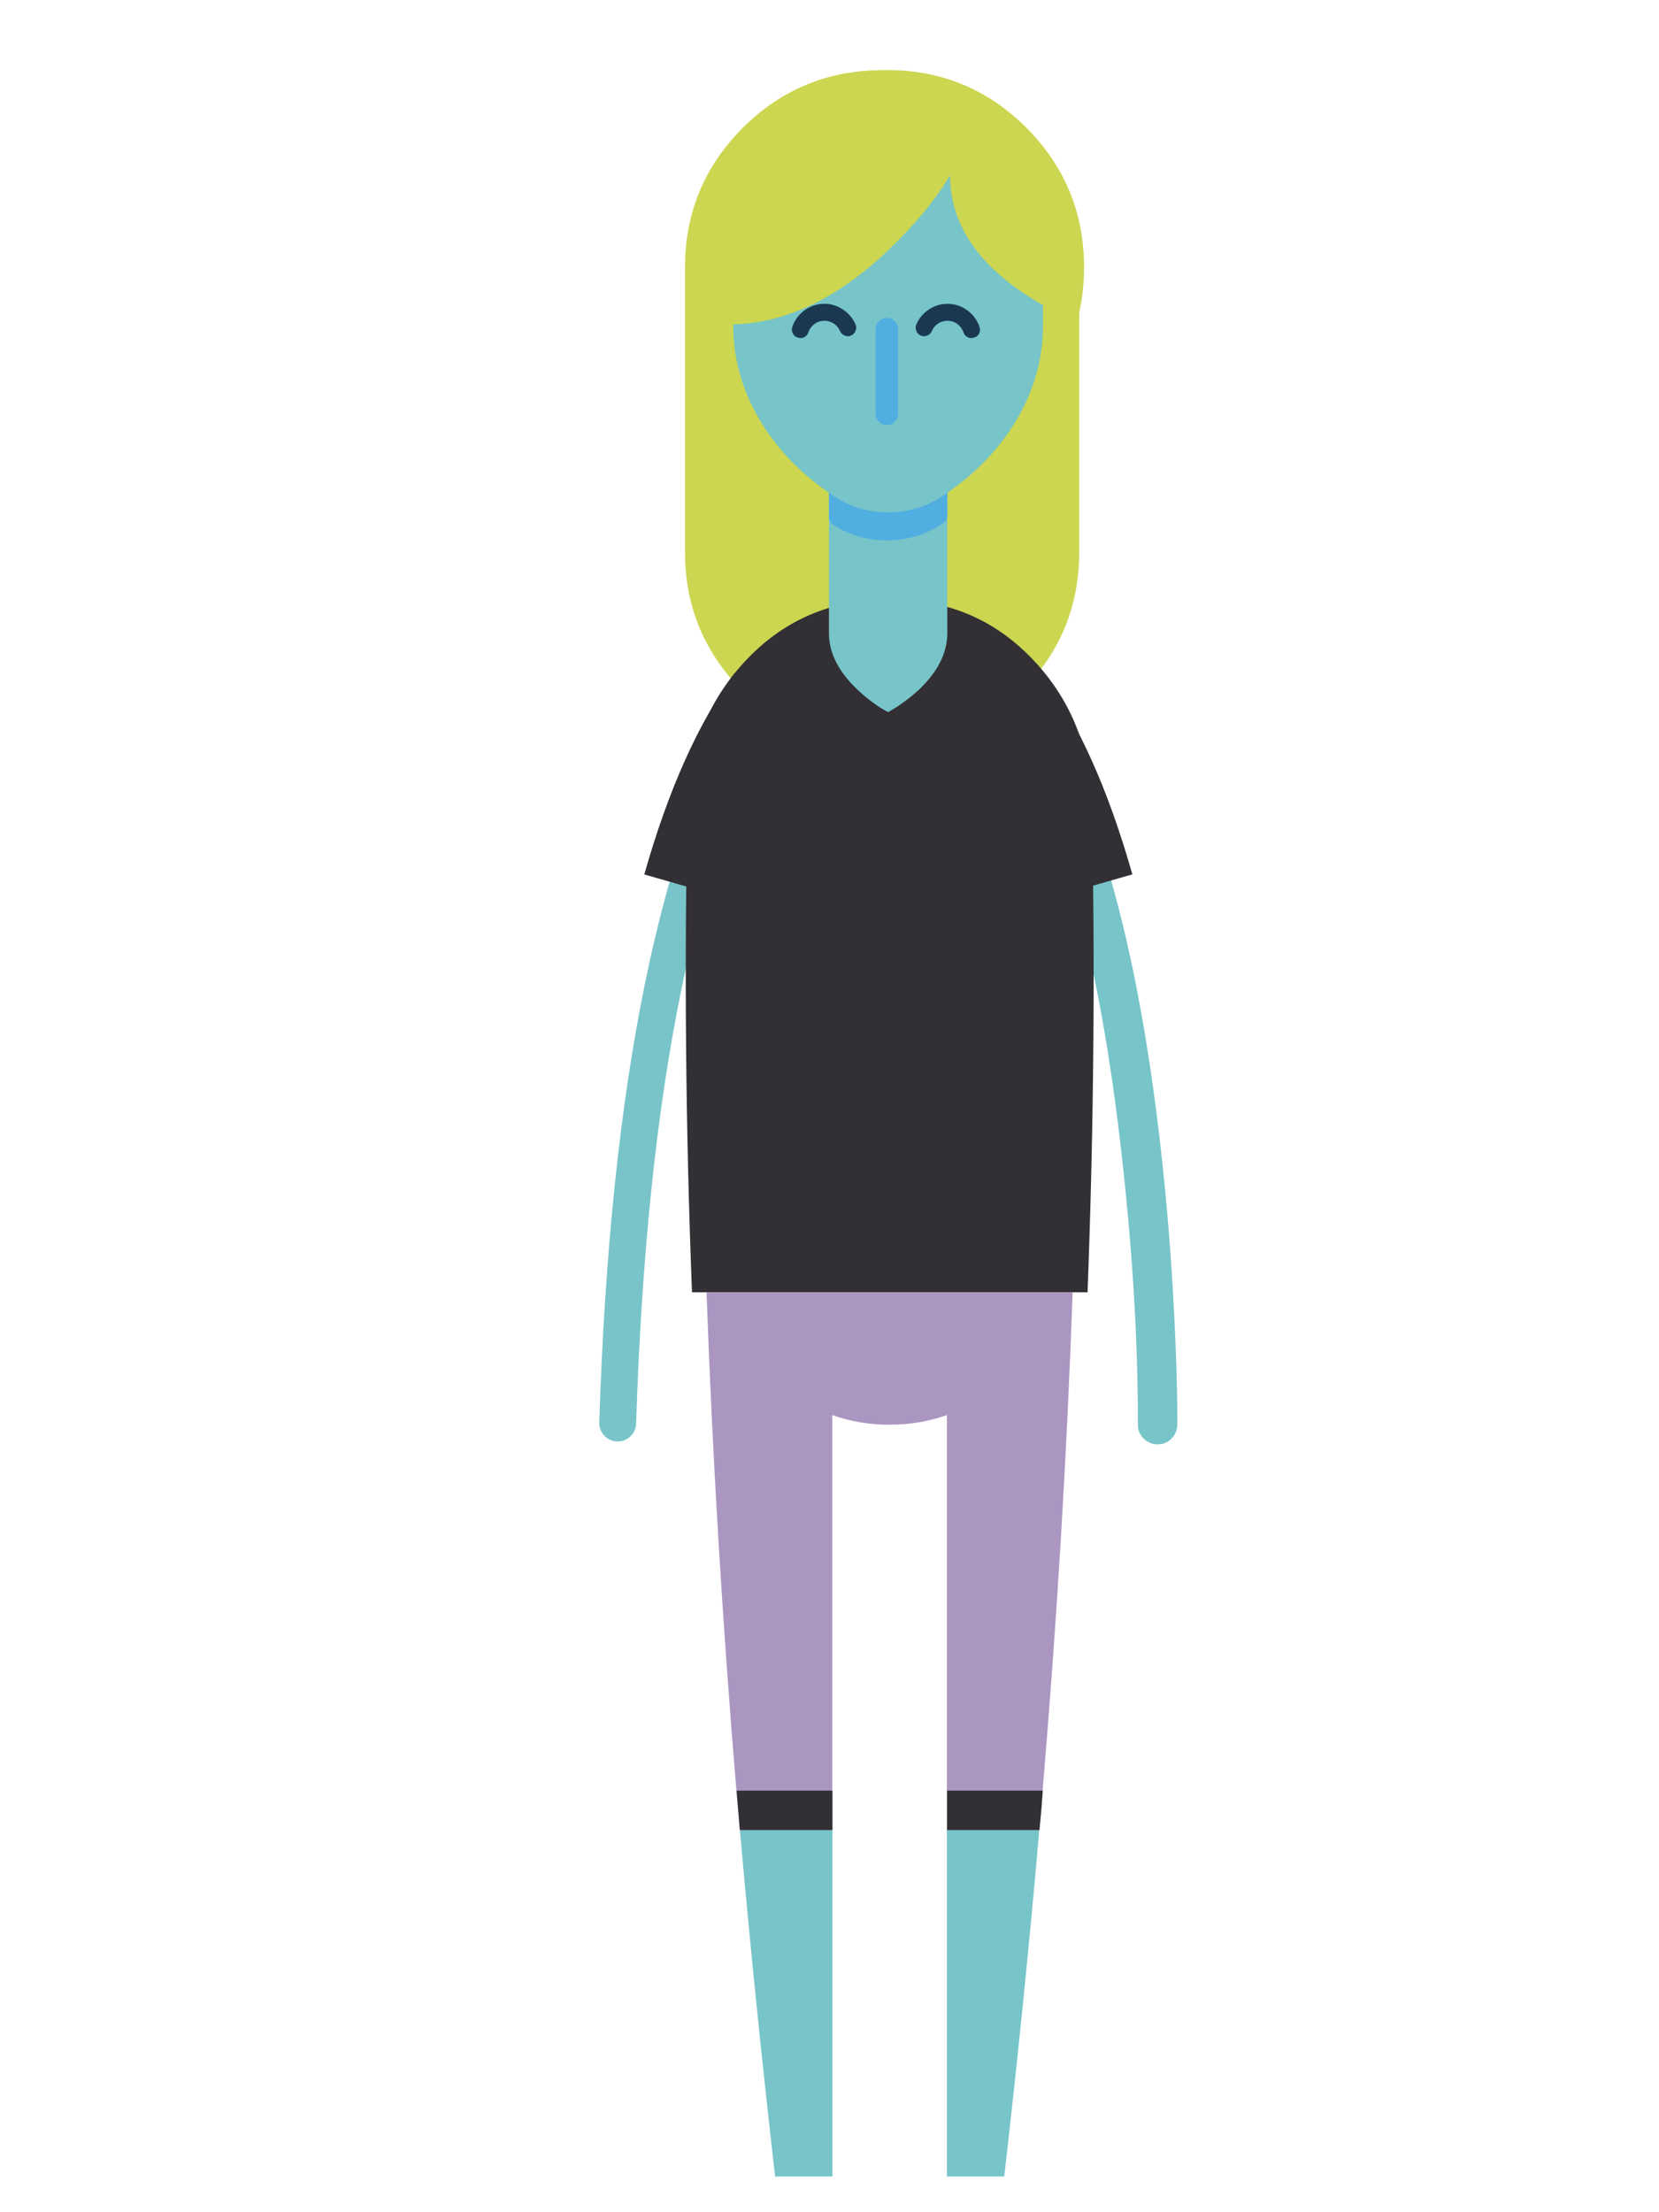 <?xml version="1.0" encoding="utf-8"?><svg id="female-Waving" image-rendering="auto" baseProfile="basic" version="1.1" x="0px" y="0px" width="450" height="600" viewBox="0 0 450 600" xmlns="http://www.w3.org/2000/svg" xmlns:xlink="http://www.w3.org/1999/xlink">
<style>
body {
  background: white;
  margin: 0;
  min-height: 100vh;
  display: -webkit-box;
  display: -ms-flexbox;
  display: flex;
  -webkit-box-flex: 1;
  -ms-flex: 1;
  flex: 1;
  -webkit-box-align: center;
  -ms-flex-align: center;
  align-items: center;
}

#container {
  position: relative;
  margin: auto;
  width: 450px;
  height: 600px;
}
</style>

<g id="Scene-1" overflow="visible"><g id="Symbol-1" transform="translate(185.8 19.05)"><animateTransform attributeName="transform" additive="replace" type="translate" repeatCount="indefinite" dur="2.917s" keyTimes="0;.014;.157;.171;.186;.2;.214;.229;.243;.257;.271;.286;.3;.314;.329;.343;.357;.371;.386;.4;.414;.429;.443;.457;.471;.486;.5;.514;.529;.543;.557;.571;.586;.6;.614;.628;.643;.657;.671;.686;.7;.714;.728;.743;.757;.771;.786;.8;.814;.828;.843;.857;.871;.886;.9;.914;.928;.943;.957;.971;.986;1" values="240.553,71.545;240.553,71.595;240.553,71.595;240.61,71.594;240.544,71.661;240.578,71.626;240.63,71.622;240.557,71.578;240.575,71.584;240.543,71.678;240.606,71.629;240.571,71.563;240.589,71.653;240.583,71.617;240.604,71.6;240.562,71.656;240.572,71.633;240.607,71.585;240.574,71.58;240.58,71.617;240.566,71.637;240.572,71.682;240.611,71.658;240.558,71.625;240.622,71.52;240.558,71.626;240.615,71.609;240.521,71.632;240.564,71.589;240.526,71.621;240.572,71.583;240.55,71.633;240.589,71.539;240.611,71.666;240.579,71.605;240.631,71.576;240.617,71.635;240.572,71.649;240.539,71.637;240.63,71.628;240.593,71.6;240.576,71.628;240.621,71.634;240.542,71.603;240.553,71.614;240.609,71.617;240.567,71.589;240.667,71.632;240.607,71.585;240.572,71.631;240.615,71.6;240.611,71.593;240.577,71.639;240.542,71.612;240.59,71.658;240.633,71.651;240.586,71.614;240.615,71.6;240.54,71.593;240.56,71.633;240.55,71.55;240.55,71.55"/><animateTransform attributeName="transform" additive="sum" type="rotate" repeatCount="indefinite" dur="2.917s" keyTimes="0;.157;.171;.186;.2;.214;.229;.243;.257;.271;.286;.3;.314;.329;.343;.357;.371;.386;.4;.414;.429;.443;.457;.471;.486;.5;.514;.529;.543;.557;.571;.586;.6;.614;.628;.643;.657;.671;.686;.7;.714;.728;.743;.757;.771;.786;.8;.814;.828;.843;.857;.871;.886;.9;.914;.928;.943;.957;.971;.986;1" values="-.015,0,0;-.015,0,0;.282,0,0;.772,0,0;1.259,0,0;1.559,0,0;2.047,0,0;2.535,0,0;3.022,0,0;3.509,0,0;3,0,0;2.769,0,0;1.539,0,0;.309,0,0;-.539,0,0;-1.769,0,0;-2,0,0;-1.786,0,0;-.764,0,0;.254,0,0;1.28,0,0;2.302,0,0;3.512,0,0;4.536,0,0;3.514,0,0;2.308,0,0;1.288,0,0;.264,0,0;-.752,0,0;-1.772,0,0;-2.795,0,0;-2.012,0,0;-1.044,0,0;-.261,0,0;.514,0,0;1.297,0,0;2.264,0,0;3.047,0,0;2.517,0,0;1.8,0,0;1.269,0,0;.552,0,0;.022,0,0;-.504,0,0;-1.034,0,0;-1.751,0,0;-2.281,0,0;-2,0,0;-1.779,0,0;-.56,0,0;.279,0,0;1.5,0,0;.779,0,0;.249,0,0;-.279,0,0;-1,0,0;-.56,0,0;-.309,0,0;-.059,0,0;0,0,0;0,0,0"/><animateTransform attributeName="transform" additive="sum" type="scale" repeatCount="indefinite" dur="2.917s" keyTimes="0;.457;.471;.486;1" values="1,1;1,1;1,.999;1,1;1,1"/><animateTransform attributeName="transform" additive="sum" type="translate" repeatCount="indefinite" dur="2.917s" keyTimes="0;.157;.171;.186;.2;.214;.229;.243;.257;.271;.286;.3;.314;.329;.343;.357;.371;.386;.4;.414;.429;.443;.457;.471;.486;.5;.514;.529;.543;.557;.571;.586;.6;.614;.628;.643;.657;.671;.686;.7;.714;.728;.743;.757;.771;.786;.8;.814;.828;.843;.857;.871;.886;.9;.914;.928;.943;.957;.971;.986;1" values="-54.8,-52.55;-54.8,-52.55;-54.85,-52.55;-54.8,-52.65;-54.8,-52.6;-54.9,-52.6;-54.8,-52.55;-54.85,-52.6;-54.75,-52.7;-54.85,-52.65;-54.8,-52.55;-54.8,-52.6;-54.9,-52.6;-54.85,-52.55;-54.8,-52.65;-54.8,-52.65;-54.85,-52.65;-54.75,-52.6;-54.85,-52.6;-54.8,-52.65;-54.85,-52.65;-54.8,-52.65;-54.8,-52.6;-54.85,-52.5;-54.8,-52.6;-54.8,-52.55;-54.8,-52.6;-54.75,-52.55;-54.8,-52.55;-54.8,-52.6;-54.75,-52.6;-54.8,-52.55;-54.85,-52.6;-54.85,-52.6;-54.85,-52.55;-54.85,-52.65;-54.8,-52.6;-54.8,-52.65;-54.8,-52.6;-54.85,-52.6;-54.8,-52.6;-54.85,-52.65;-54.75,-52.6;-54.8,-52.55;-54.85,-52.6;-54.75,-52.6;-54.85,-52.65;-54.85,-52.65;-54.75,-52.6;-54.85,-52.6;-54.85,-52.55;-54.85,-52.6;-54.8,-52.6;-54.8,-52.6;-54.85,-52.65;-54.8,-52.6;-54.85,-52.6;-54.8,-52.6;-54.8,-52.6;-54.8,-52.55;-54.8,-52.55"/><path fill="#CCD651" stroke="none" d="M106.95 53.5Q106.95 31.35 91.3 15.65 75.65 0 53.5 0 31.35 0 15.65 15.65 0 31.35 0 53.5L0 130.6Q0 152.75 15.65 168.45 31.35 184.1 53.5 184.1 75.65 184.1 91.3 168.45 106.95 152.75 106.95 130.6L106.95 53.5Z"/></g><g display="none"><path id="Layer82_0_1_STROKES" stroke="#78C4C9" stroke-width="10" stroke-linejoin="round" stroke-linecap="round" fill="none" d="M163.25 370.65Q165.25 355.6 167.75 339.45 170.4 316.2 174.45 294 178.6 265.15 186.9 238.3 195.9 208.15 208 188.45"/><animate attributeName="display" repeatCount="indefinite" dur="2.917s" keyTimes="0;.886;.9;1" values="none;inline;none;none"/></g><g display="none"><path id="Layer81_0_1_STROKES" stroke="#78C4C9" stroke-width="10" stroke-linejoin="round" stroke-linecap="round" fill="none" d="M159 355.35Q162.4 344.2 166.1 329.45 169.7 309.05 174.6 287.45 178.4 262.8 187.7 235.15 196.75 206.45 208 188.45"/><animate attributeName="display" repeatCount="indefinite" dur="2.917s" keyTimes="0;.871;.886;1" values="none;inline;none;none"/></g><g display="none"><path id="Layer80_0_1_STROKES" stroke="#78C4C9" stroke-width="10" stroke-linejoin="round" stroke-linecap="round" fill="none" d="M154.7 340.05Q159.5 332.85 164.5 319.5 168.95 301.9 174.75 280.9 178.2 260.4 188.45 232 197.65 204.7 208 188.45"/><animate attributeName="display" repeatCount="indefinite" dur="2.917s" keyTimes="0;.857;.871;1" values="none;inline;none;none"/></g><g display="none"><path id="Layer79_0_1_STROKES" stroke="#78C4C9" stroke-width="10" stroke-linejoin="round" stroke-linecap="round" fill="none" d="M150.4 324.75Q156.6 321.5 162.85 309.5 168.2 294.75 174.95 274.4 177.95 258.05 189.2 228.85 198.55 202.95 208 188.45"/><animate attributeName="display" repeatCount="indefinite" dur="2.917s" keyTimes="0;.843;.857;1" values="none;inline;none;none"/></g><g display="none"><path id="Layer78_0_1_STROKES" stroke="#78C4C9" stroke-width="10" stroke-linejoin="round" stroke-linecap="round" fill="none" d="M146.15 309.45Q153.75 310.15 161.3 299.55 167.5 287.6 175.15 267.85 177.8 255.65 190 225.7 199.5 201.2 208.05 188.45"/><animate attributeName="display" repeatCount="indefinite" dur="2.917s" keyTimes="0;.829;.843;1" values="none;inline;none;none"/></g><g display="none"><path id="Layer77_0_1_STROKES" stroke="#78C4C9" stroke-width="10" stroke-linejoin="round" stroke-linecap="round" fill="none" d="M141.9 294.15Q150.9 298.75 159.65 289.55 166.8 280.45 175.3 261.3 177.6 253.3 190.8 222.55 200.35 199.5 208.05 188.45"/><animate attributeName="display" repeatCount="indefinite" dur="2.917s" keyTimes="0;.814;.829;1" values="none;inline;none;none"/></g><g display="none"><path id="Layer76_0_1_STROKES" stroke="#78C4C9" stroke-width="10" stroke-linejoin="round" stroke-linecap="round" fill="none" d="M137.55 278.85Q147.95 287.4 158 279.6 166 273.3 175.4 254.75 177.35 250.9 191.5 219.4 201.2 197.75 208 188.45"/><animate attributeName="display" repeatCount="indefinite" dur="2.917s" keyTimes="0;.8;.814;1" values="none;inline;none;none"/></g><g display="none"><path id="Layer75_0_1_STROKES" stroke="#78C4C9" stroke-width="10" stroke-linejoin="round" stroke-linecap="round" fill="none" d="M134.55 268.15Q140.05 272.8 145.75 274.2 149.85 274.6 154.1 272.85 156.6 271.7 159.3 269.55 163.95 266.85 168.7 260.35 170.4 258.65 172.1 256.4 173.15 255.65 175.35 251.9 179.85 245.3 187.9 228.2 189.3 225.2 190.9 221.6 200.25 200.9 208 188.45"/><animate attributeName="display" repeatCount="indefinite" dur="2.917s" keyTimes="0;.786;.8;1" values="none;inline;none;none"/></g><g display="none"><path id="Layer74_0_1_STROKES" stroke="#78C4C9" stroke-width="10" stroke-linejoin="round" stroke-linecap="round" fill="none" d="M131.55 257.4Q136.75 261.95 142.35 265.15 146.05 266.2 150.2 266.05 152.6 265.85 155.25 264.95 160.1 264.85 164.95 260.5 166.85 259.7 168.75 258.1 170.3 257.75 172.75 254.55 178.35 248.65 187.1 230.65 188.55 227.6 190.35 223.75 199.3 204.1 208 188.45"/><animate attributeName="display" repeatCount="indefinite" dur="2.917s" keyTimes="0;.771;.786;1" values="none;inline;none;none"/></g><g display="none"><path id="Layer73_0_1_STROKES" stroke="#78C4C9" stroke-width="10" stroke-linejoin="round" stroke-linecap="round" fill="none" d="M128.55 246.7Q133.4 251.1 138.95 256.05 142.3 257.8 146.3 259.3 148.6 260 151.15 260.35 156.25 262.9 161.15 260.6 163.3 260.7 165.45 259.75 167.4 259.9 170.1 257.15 176.85 252 186.35 233.1 187.85 230.05 189.75 225.95 198.35 207.25 208 188.45"/><animate attributeName="display" repeatCount="indefinite" dur="2.917s" keyTimes="0;.757;.771;1" values="none;inline;none;none"/></g><g display="none"><path id="Layer72_0_1_STROKES" stroke="#78C4C9" stroke-width="10" stroke-linejoin="round" stroke-linecap="round" fill="none" d="M125.55 236Q130.05 240.3 135.5 247 138.55 249.4 142.4 252.55 144.55 254.15 147.1 255.8 152.4 260.9 157.35 260.75 159.75 261.7 162.15 261.45 164.5 262 167.45 259.8 175.35 255.4 185.55 235.5 187.1 232.45 189.15 228.15 197.4 210.45 208 188.45"/><animate attributeName="display" repeatCount="indefinite" dur="2.917s" keyTimes="0;.743;.757;1" values="none;inline;none;none"/></g><g display="none"><path id="Layer71_0_1_STROKES" stroke="#78C4C9" stroke-width="10" stroke-linejoin="round" stroke-linecap="round" fill="none" d="M122.55 225.3Q126.7 229.45 132.1 237.9 134.8 241 138.5 245.8 140.55 248.3 143 251.2 148.55 258.95 153.55 260.85 156.2 262.7 158.85 263.1 161.6 264.15 164.8 262.4 173.85 258.75 184.8 237.95 186.4 234.9 188.55 230.35 196.45 213.6 208 188.45"/><animate attributeName="display" repeatCount="indefinite" dur="2.917s" keyTimes="0;.729;.743;1" values="none;inline;none;none"/></g><g display="none"><path id="Layer70_0_1_STROKES" stroke="#78C4C9" stroke-width="10" stroke-linejoin="round" stroke-linecap="round" fill="none" d="M119.55 214.55Q123.4 218.6 128.7 228.85 131 232.6 134.6 239 136.55 242.45 138.95 246.6 144.7 256.95 149.8 261 152.65 263.75 155.5 264.8 158.75 266.25 162.2 265.05 172.35 262.1 184 240.4 185.65 237.3 188 232.5 195.5 216.8 208 188.45"/><animate attributeName="display" repeatCount="indefinite" dur="2.917s" keyTimes="0;.714;.729;1" values="none;inline;none;none"/></g><g display="none"><path id="Layer69_0_1_STROKES" stroke="#78C4C9" stroke-width="10" stroke-linejoin="round" stroke-linecap="round" fill="none" d="M116.55 203.85Q120.05 207.75 125.3 219.75 128.3 226.6 134.85 242 140.85 255 146 261.1 152.7 269 159.55 267.65 170.85 265.45 183.25 242.85 189.9 230.75 208 188.45"/><animate attributeName="display" repeatCount="indefinite" dur="2.917s" keyTimes="0;.7;.714;1" values="none;inline;none;none"/></g><g display="none"><path id="Layer68_0_1_STROKES" stroke="#78C4C9" stroke-width="10" stroke-linejoin="round" stroke-linecap="round" fill="none" d="M113.55 193.15Q116.55 195.75 120.25 205.45 121.15 207.9 122.05 210.45 122.85 212.8 123.7 215.5 125.9 224.55 129.35 234.7 134.1 248.55 139.3 256.4 140.45 258.05 141.65 259.45 146.45 265.35 151.6 266.35 157.45 267.9 163.9 263.85 171.55 258.65 179.8 245.9 190.5 229.85 208 188.5"/><animate attributeName="display" repeatCount="indefinite" dur="2.917s" keyTimes="0;.686;.7;1" values="none;inline;none;none"/></g><g display="none"><path id="Layer67_0_1_STROKES" stroke="#78C4C9" stroke-width="10" stroke-linejoin="round" stroke-linecap="round" fill="none" d="M110.55 182.45Q113.75 184.5 117.25 195.75 119 201.4 120.1 206.6 124.35 239.45 134.65 255.05 144.45 271.15 157.4 266.55 179.65 256.25 208 188.45"/><animate attributeName="display" repeatCount="indefinite" dur="2.917s" keyTimes="0;.671;.686;1" values="none;inline;none;none"/></g><g display="none"><path id="Layer66_0_1_STROKES" stroke="#78C4C9" stroke-width="10" stroke-linejoin="round" stroke-linecap="round" fill="none" d="M107.55 171.75Q113.4 175.95 115.85 186 117.1 191.35 117.55 198.8 121.9 235 132.55 252.8 142.75 270.6 156.25 266.45 179.15 258.25 208 188.45"/><animate attributeName="display" repeatCount="indefinite" dur="2.917s" keyTimes="0;.657;.671;1" values="none;inline;none;none"/></g><g display="none"><path id="Layer51_0_1_STROKES" stroke="#78C4C9" stroke-width="10" stroke-linejoin="round" stroke-linecap="round" fill="none" d="M208 188.45Q178.6 260.25 155.05 266.35 141.05 270 130.45 250.55 119.45 230.5 114.95 190.95 115.2 181.25 114.4 176.2 113.05 167.35 104.55 161.05"/><animate attributeName="display" repeatCount="indefinite" dur="2.917s" keyTimes="0;.443;.457;.643;.657;1" values="none;inline;none;inline;none;none"/></g><g display="none"><path id="Layer50_0_1_STROKES" stroke="#78C4C9" stroke-width="10" stroke-linejoin="round" stroke-linecap="round" fill="none" d="M108.65 160.5Q114.65 166.85 115.3 175.9 115.55 181.35 115.45 190.95 119.6 230.5 130.55 250.55 141.05 270 155.1 266.35 178.65 260.25 208.05 188.45"/><animate attributeName="display" repeatCount="indefinite" dur="2.917s" keyTimes="0;.429;.443;.457;.471;.629;.643;1" values="none;inline;none;inline;none;inline;none;none"/></g><g display="none"><path id="Layer49_0_1_STROKES" stroke="#78C4C9" stroke-width="10" stroke-linejoin="round" stroke-linecap="round" fill="none" d="M112.7 159.9Q116.15 166.35 116.05 175.6 115.85 181.45 115.8 190.95 119.65 230.45 130.55 250.6 141 270 155.05 266.35 178.6 260.25 208 188.45"/><animate attributeName="display" repeatCount="indefinite" dur="2.917s" keyTimes="0;.414;.429;.471;.486;.614;.629;1" values="none;inline;none;inline;none;inline;none;none"/></g><g display="none"><path id="Layer48_0_1_STROKES" stroke="#78C4C9" stroke-width="10" stroke-linejoin="round" stroke-linecap="round" fill="none" d="M116.75 159.35Q117.7 165.85 116.9 175.3 116.15 181.55 116.25 190.95 119.75 230.45 130.6 250.6 140.95 270 155.05 266.35 178.6 260.25 208 188.45"/><animate attributeName="display" repeatCount="indefinite" dur="2.917s" keyTimes="0;.4;.414;.486;.5;.6;.614;1" values="none;inline;none;inline;none;inline;none;none"/></g><g display="none"><path id="Layer47_0_1_STROKES" stroke="#78C4C9" stroke-width="10" stroke-linejoin="round" stroke-linecap="round" fill="none" d="M120.9 158.75Q119.35 165.3 117.8 175.05 116.55 181.7 116.7 190.95 119.95 230.4 130.7 250.65 141 270.05 155.1 266.35 178.65 260.25 208.05 188.45"/><animate attributeName="display" repeatCount="indefinite" dur="2.917s" keyTimes="0;.386;.4;.5;.514;.586;.6;1" values="none;inline;none;inline;none;inline;none;none"/></g><g display="none"><path id="Layer46_0_1_STROKES" stroke="#78C4C9" stroke-width="10" stroke-linejoin="round" stroke-linecap="round" fill="none" d="M124.9 158.2Q120.85 164.8 118.6 174.75 116.8 181.8 117.1 190.95 120 230.4 130.7 250.65 140.9 270.05 155.05 266.35 178.6 260.25 208 188.45"/><animate attributeName="display" repeatCount="indefinite" dur="2.917s" keyTimes="0;.371;.386;.514;.529;.571;.586;1" values="none;inline;none;inline;none;inline;none;none"/></g><g display="none"><path id="Layer45_0_1_STROKES" stroke="#78C4C9" stroke-width="10" stroke-linejoin="round" stroke-linecap="round" fill="none" d="M129 157.6Q122.4 164.3 119.4 174.45 117.15 181.9 117.5 190.95 120.1 230.35 130.75 250.7 140.9 270.05 155.05 266.35 178.6 260.25 208 188.45"/><animate attributeName="display" repeatCount="indefinite" dur="2.917s" keyTimes="0;.357;.371;.529;.543;.557;.571;1" values="none;inline;none;inline;none;inline;none;none"/></g><g display="none"><path id="Layer44_0_1_STROKES" stroke="#78C4C9" stroke-width="10" stroke-linejoin="round" stroke-linecap="round" fill="none" d="M208.05 188.45Q178.65 260.25 155.1 266.35 140.9 270.05 130.85 250.7 120.25 230.35 118 190.95 117.5 182 120.3 174.15 124 163.8 133.1 157.05"/><animate attributeName="display" repeatCount="indefinite" dur="2.917s" keyTimes="0;.343;.357;.543;.557;1" values="none;inline;none;inline;none;none"/></g><g display="none"><path id="Layer43_0_1_STROKES" stroke="#78C4C9" stroke-width="10" stroke-linejoin="round" stroke-linecap="round" fill="none" d="M127.85 157.65Q120.6 165.05 117.9 175.35 116.7 180.05 116.45 185.1 116.3 188.55 116.6 192.05 120.1 231.3 130.85 251.1 140.9 269.6 154.5 266.5 178.75 260.05 208.05 188.45"/><animate attributeName="display" repeatCount="indefinite" dur="2.917s" keyTimes="0;.329;.343;1" values="none;inline;none;none"/></g><g display="none"><path id="Layer42_0_1_STROKES" stroke="#78C4C9" stroke-width="10" stroke-linejoin="round" stroke-linecap="round" fill="none" d="M122.55 158.2Q117.15 166.3 115.4 176.55 114.7 181.3 114.7 186.25 114.75 189.7 115.15 193.2 119.9 232.25 130.85 251.5 141.1 269.6 154.6 266.5 178.75 259.9 208 188.45"/><animate attributeName="display" repeatCount="indefinite" dur="2.917s" keyTimes="0;.314;.329;1" values="none;inline;none;none"/></g><g display="none"><path id="Layer41_0_1_STROKES" stroke="#78C4C9" stroke-width="10" stroke-linejoin="round" stroke-linecap="round" fill="none" d="M117.3 158.8Q113.75 167.55 113 177.75 112.75 182.55 113.05 187.45 113.25 190.9 113.8 194.3 119.8 233.2 130.85 251.95 141.35 269.65 154.7 266.45 178.85 259.7 208 188.45"/><animate attributeName="display" repeatCount="indefinite" dur="2.917s" keyTimes="0;.3;.314;1" values="none;inline;none;none"/></g><g display="none"><path id="Layer40_0_1_STROKES" stroke="#78C4C9" stroke-width="10" stroke-linejoin="round" stroke-linecap="round" fill="none" d="M112.05 159.35Q110.35 168.75 110.6 178.95 110.75 183.75 111.35 188.6 111.75 192.05 112.4 195.4 119.65 234.15 130.85 252.35 141.6 269.65 154.8 266.4 178.9 259.5 208 188.45"/><animate attributeName="display" repeatCount="indefinite" dur="2.917s" keyTimes="0;.286;.3;1" values="none;inline;none;none"/></g><g display="none"><path id="Layer39_0_1_STROKES" stroke="#78C4C9" stroke-width="10" stroke-linejoin="round" stroke-linecap="round" fill="none" d="M106.85 159.9Q107 170 108.2 180.15 108.85 185 109.7 189.75 110.3 193.2 111.05 196.55 119.55 235.1 130.95 252.75 141.9 269.65 155 266.4 179 259.35 208.05 188.45"/><animate attributeName="display" repeatCount="indefinite" dur="2.917s" keyTimes="0;.271;.286;1" values="none;inline;none;none"/></g><g display="none"><path id="Layer38_0_1_STROKES" stroke="#78C4C9" stroke-width="10" stroke-linejoin="round" stroke-linecap="round" fill="none" d="M208 188.45Q178.6 260.25 155.05 266.35 127.6 273.45 107.95 190.95 104.55 176.5 101.55 160.5"/><animate attributeName="display" repeatCount="indefinite" dur="2.917s" keyTimes="0;.257;.271;1" values="none;inline;none;none"/></g><g display="none"><path id="Layer37_0_1_STROKES" stroke="#78C4C9" stroke-width="10" stroke-linejoin="round" stroke-linecap="round" fill="none" d="M108.9 185.55Q111.6 198.15 114.7 209.45 132.5 277.1 157.8 266.45 179.85 255.6 208 188.45"/><animate attributeName="display" repeatCount="indefinite" dur="2.917s" keyTimes="0;.243;.257;1" values="none;inline;none;none"/></g><g display="none"><path id="Layer36_0_1_STROKES" stroke="#78C4C9" stroke-width="10" stroke-linejoin="round" stroke-linecap="round" fill="none" d="M116.2 210.6Q118.65 219.8 121.5 227.95 137.45 280.75 160.55 266.6 181.15 250.9 208 188.45"/><animate attributeName="display" repeatCount="indefinite" dur="2.917s" keyTimes="0;.229;.243;1" values="none;inline;none;none"/></g><g display="none"><path id="Layer35_0_1_STROKES" stroke="#78C4C9" stroke-width="10" stroke-linejoin="round" stroke-linecap="round" fill="none" d="M123.55 235.65Q125.7 241.4 128.25 246.45 142.35 284.45 163.35 266.7 182.4 246.25 208 188.45"/><animate attributeName="display" repeatCount="indefinite" dur="2.917s" keyTimes="0;.214;.229;1" values="none;inline;none;none"/></g><g display="none"><path id="Layer34_0_1_STROKES" stroke="#78C4C9" stroke-width="10" stroke-linejoin="round" stroke-linecap="round" fill="none" d="M130.9 260.7Q132.75 263.05 135 264.95 147.3 288.1 166.1 266.85 183.65 241.55 208 188.45"/><animate attributeName="display" repeatCount="indefinite" dur="2.917s" keyTimes="0;.2;.214;1" values="none;inline;none;none"/></g><g display="none"><path id="Layer33_0_1_STROKES" stroke="#78C4C9" stroke-width="10" stroke-linejoin="round" stroke-linecap="round" fill="none" d="M138.2 285.75Q139.8 284.7 141.8 283.45 152.2 291.75 168.85 266.95 184.95 236.9 208 188.45"/><animate attributeName="display" repeatCount="indefinite" dur="2.917s" keyTimes="0;.186;.2;1" values="none;inline;none;none"/></g><g display="none"><path id="Layer32_0_1_STROKES" stroke="#78C4C9" stroke-width="10" stroke-linejoin="round" stroke-linecap="round" fill="none" d="M145.55 310.8Q146.85 306.35 148.55 301.95 157.15 295.4 171.6 267.1 186.2 232.2 208 188.45"/><animate attributeName="display" repeatCount="indefinite" dur="2.917s" keyTimes="0;.171;.186;1" values="none;inline;none;none"/></g><g display="none"><path id="Layer31_0_1_STROKES" stroke="#78C4C9" stroke-width="10" stroke-linejoin="round" stroke-linecap="round" fill="none" d="M152.9 335.85Q153.9 327.95 155.3 320.45 162.05 299.1 174.4 267.2 187.45 227.55 208 188.45"/><animate attributeName="display" repeatCount="indefinite" dur="2.917s" keyTimes="0;.157;.171;1" values="none;inline;none;none"/></g><g display="none"><path id="Layer30_0_1_STROKES" stroke="#78C4C9" stroke-width="10" stroke-linejoin="round" stroke-linecap="round" fill="none" d="M160.2 360.9Q160.95 349.6 162.1 338.95 167 302.75 177.15 267.35 188.75 222.85 208 188.45"/><animate attributeName="display" repeatCount="indefinite" dur="2.917s" keyTimes="0;.143;.157;1" values="none;inline;none;none"/></g><g display="none"><path id="Layer29_0_1_STROKES" stroke="#78C4C9" stroke-width="10" stroke-linejoin="round" stroke-linecap="round" fill="none" d="M208 188.45Q171.950 248.103 167.55 385.95"/><animate attributeName="display" repeatCount="indefinite" dur="2.917s" keyTimes="0;.129;.143;.9;.914;.986;1" values="none;inline;none;inline;none;inline;inline"/></g><g display="none"><path id="Layer21_0_1_STROKES" stroke="#78C4C9" stroke-width="10" stroke-linejoin="round" stroke-linecap="round" fill="none" d="M167.55 385.95Q171.95 248.1 208 188.45"/><animate attributeName="display" repeatCount="indefinite" dur="2.917s" keyTimes="0;.014;.129;.914;.986;1" values="none;inline;none;inline;none;none"/></g><g><path id="Layer20_0_1_STROKES" stroke="#78C4C9" stroke-width="10" stroke-linejoin="round" stroke-linecap="round" fill="none" d="M208 188.45Q171.950 248.103 167.55 385.95"/><animate attributeName="display" repeatCount="indefinite" dur="2.917s" keyTimes="0;.014;1" values="inline;none;none"/></g><path fill="#323034" stroke="none" d="M217.75 196.1L199.25 182.6Q184.55 202.75 174.8 237.15L196.8 243.45Q205.55 212.8 217.75 196.1Z"/><path fill="#CCD651" stroke="none" d="M294.05 72.5Q294.05 50.35 278.4 34.65 262.75 19 240.6 19 218.45 19 202.75 34.65 187.1 50.35 187.1 72.5 187.1 94.65 202.75 110.35 218.45 126 240.6 126 262.75 126 278.4 110.35 294.05 94.65 294.05 72.5Z"/><path fill="#77C4C9" stroke="none" d="M270.35 185Q268.55 186.3 268.2 188.5 267.9 190.7 269.2 192.5 294.05 226.55 303.8 309.3 308.7 350.8 308.65 386.35 308.6 388.55 310.2 390.15 311.75 391.7 313.95 391.75L314 391.75Q316.2 391.75 317.75 390.2 319.3 388.6 319.35 386.4 319.4 377.25 318.8 363.05 317.6 334.7 314.5 308.45 304.4 222.55 277.8 186.2 276.55 184.4 274.35 184.05 272.15 183.7 270.35 185Z"/><path fill="#323034" stroke="none" d="M282.7 182.6L264.2 196.1Q276.4 212.8 285.15 243.45L307.15 237.15Q297.4 202.75 282.7 182.6Z"/><path fill="#323034" stroke="none" d="M217.75 196.1L199.25 182.6Q184.55 202.75 174.8 237.15L196.8 243.45Q205.55 212.8 217.75 196.1Z"/><path fill="#323034" stroke="none" d="M241.75 162.6L240.95 162.6Q217.65 162.6 202.05 179.4 187 195.55 186.5 218.7 185.1 283.45 187.7 350.5L295 350.5Q297.55 283.05 296.15 218.7 295.65 195.55 280.65 179.4 265.05 162.6 241.75 162.6Z"/><path fill="#77C4C9" stroke="none" d="M224.85 171.75Q224.85 179.9 232.9 187.35 236.9 191.05 240.9 193.15L243.4 191.65Q246.4 189.65 248.95 187.35 256.95 179.9 256.95 171.75L256.95 117.55 224.85 117.55 224.85 171.75Z"/><path fill="#50AEE1" stroke="none" d="M225.85 142.2Q232.45 146.55 240.6 146.55 248.75 146.55 255.35 142.2L255.9 141.8Q256.95 141.15 256.95 139.9L256.95 109.9 224.85 109.9 224.85 140.3Q224.85 141.45 225.85 142.2Z"/><path fill="#77C4C9" stroke="none" d="M270.6 49.25Q264.8 44.7 257.25 42.2 249.45 39.65 240.9 39.65 223.5 39.65 211.2 49.25 198.9 58.85 198.9 72.45L198.9 89.2Q199.15 102.2 206.05 113.85 213.2 125.95 226.15 134.55 232.75 138.95 240.9 138.95 249.05 138.95 255.65 134.55 268.6 125.95 275.75 113.85 282.9 101.75 282.9 88.45L282.9 72.45Q282.9 65.8 279.6 59.7 276.4 53.8 270.6 49.25Z"/><path fill="#1A3851" stroke="none" d="M217.1 91.7Q217.85 91.7 218.4 91.3 219.05 90.85 219.25 90.15 219.75 88.75 220.95 87.85 222.15 87 223.6 87 225 87 226.15 87.75 227.3 88.5 227.85 89.8 228.25 90.65 229.1 91 230 91.4 230.85 91 231.7 90.65 232.05 89.75 232.45 88.85 232.05 88 230.95 85.45 228.65 83.95 226.35 82.4 223.6 82.4 220.65 82.4 218.25 84.15 215.85 85.9 214.9 88.7 214.6 89.6 215.05 90.45 215.45 91.25 216.35 91.55L217.1 91.7Z"/><path fill="#1A3851" stroke="none" d="M262.35 84.15Q259.95 82.4 257 82.4 254.25 82.4 251.95 83.95 249.65 85.45 248.55 88 248.2 88.85 248.55 89.75 248.9 90.65 249.75 91 250.6 91.4 251.5 91 252.4 90.65 252.75 89.8 253.3 88.5 254.45 87.75 255.6 87 257 87 258.45 87 259.65 87.85 260.85 88.75 261.35 90.15 261.55 90.85 262.2 91.3 262.8 91.7 263.5 91.7L264.25 91.55Q265.15 91.3 265.6 90.45 266 89.6 265.7 88.7 264.75 85.9 262.35 84.15Z"/><path fill="#50AEE1" stroke="none" d="M242.7 87.15Q241.85 86.25 240.55 86.25 239.3 86.25 238.4 87.15 237.5 88.05 237.5 89.3L237.5 112.2Q237.5 113.45 238.4 114.35 239.3 115.25 240.55 115.25 241.85 115.25 242.7 114.35 243.6 113.5 243.6 112.2L243.6 89.3Q243.6 88.05 242.7 87.15Z"/><path fill="#AB95C1" stroke="none" d="M278.5 104.95L278.75 104.55 278.55 104.55 278.5 104.95Z"/><path fill="#CCD651" stroke="none" d="M271.7 42.65Q265.65 37.55 257.85 34.7 249.75 31.8 240.9 31.8 222.85 31.8 210.1 42.7 197.35 53.6 197.35 69L197.4 88 197.55 88Q219.85 88 241 67.8 251.6 57.7 257.7 47.6 257.7 59.5 266 69.35 272.65 77.25 284.45 83.6L284.45 69Q284.45 61.45 281 54.5 277.7 47.8 271.7 42.65Z"/><path fill="#AB95C1" stroke="none" d="M225.75 383.8Q233.15 386.4 240.95 386.4L241.65 386.4Q249.35 386.4 256.85 383.8L256.85 496.35 281.9 496.35Q282.45 490.95 282.8 485.65 288.6 417.15 290.95 350.5L191.65 350.5Q194 416.6 199.75 485.65L200.65 496.35 225.75 496.35 225.75 383.8Z"/><path fill="#77C4C9" stroke="none" d="M210.25 590.3L225.8 590.3 225.8 496.35 200.7 496.35Q204.75 542.35 210.25 590.3Z"/><path fill="#77C4C9" stroke="none" d="M281.9 496.35L256.85 496.35 256.85 590.3 272.4 590.3Q278 541.55 281.9 496.35Z"/><path fill="#323034" stroke="none" d="M225.8 485.65L199.8 485.65 200.7 496.35 225.8 496.35 225.8 485.65Z"/><path fill="#323034" stroke="none" d="M282.85 485.65L256.9 485.65 256.9 496.35 281.95 496.35Q282.5 490.95 282.85 485.65Z"/></g></svg>
